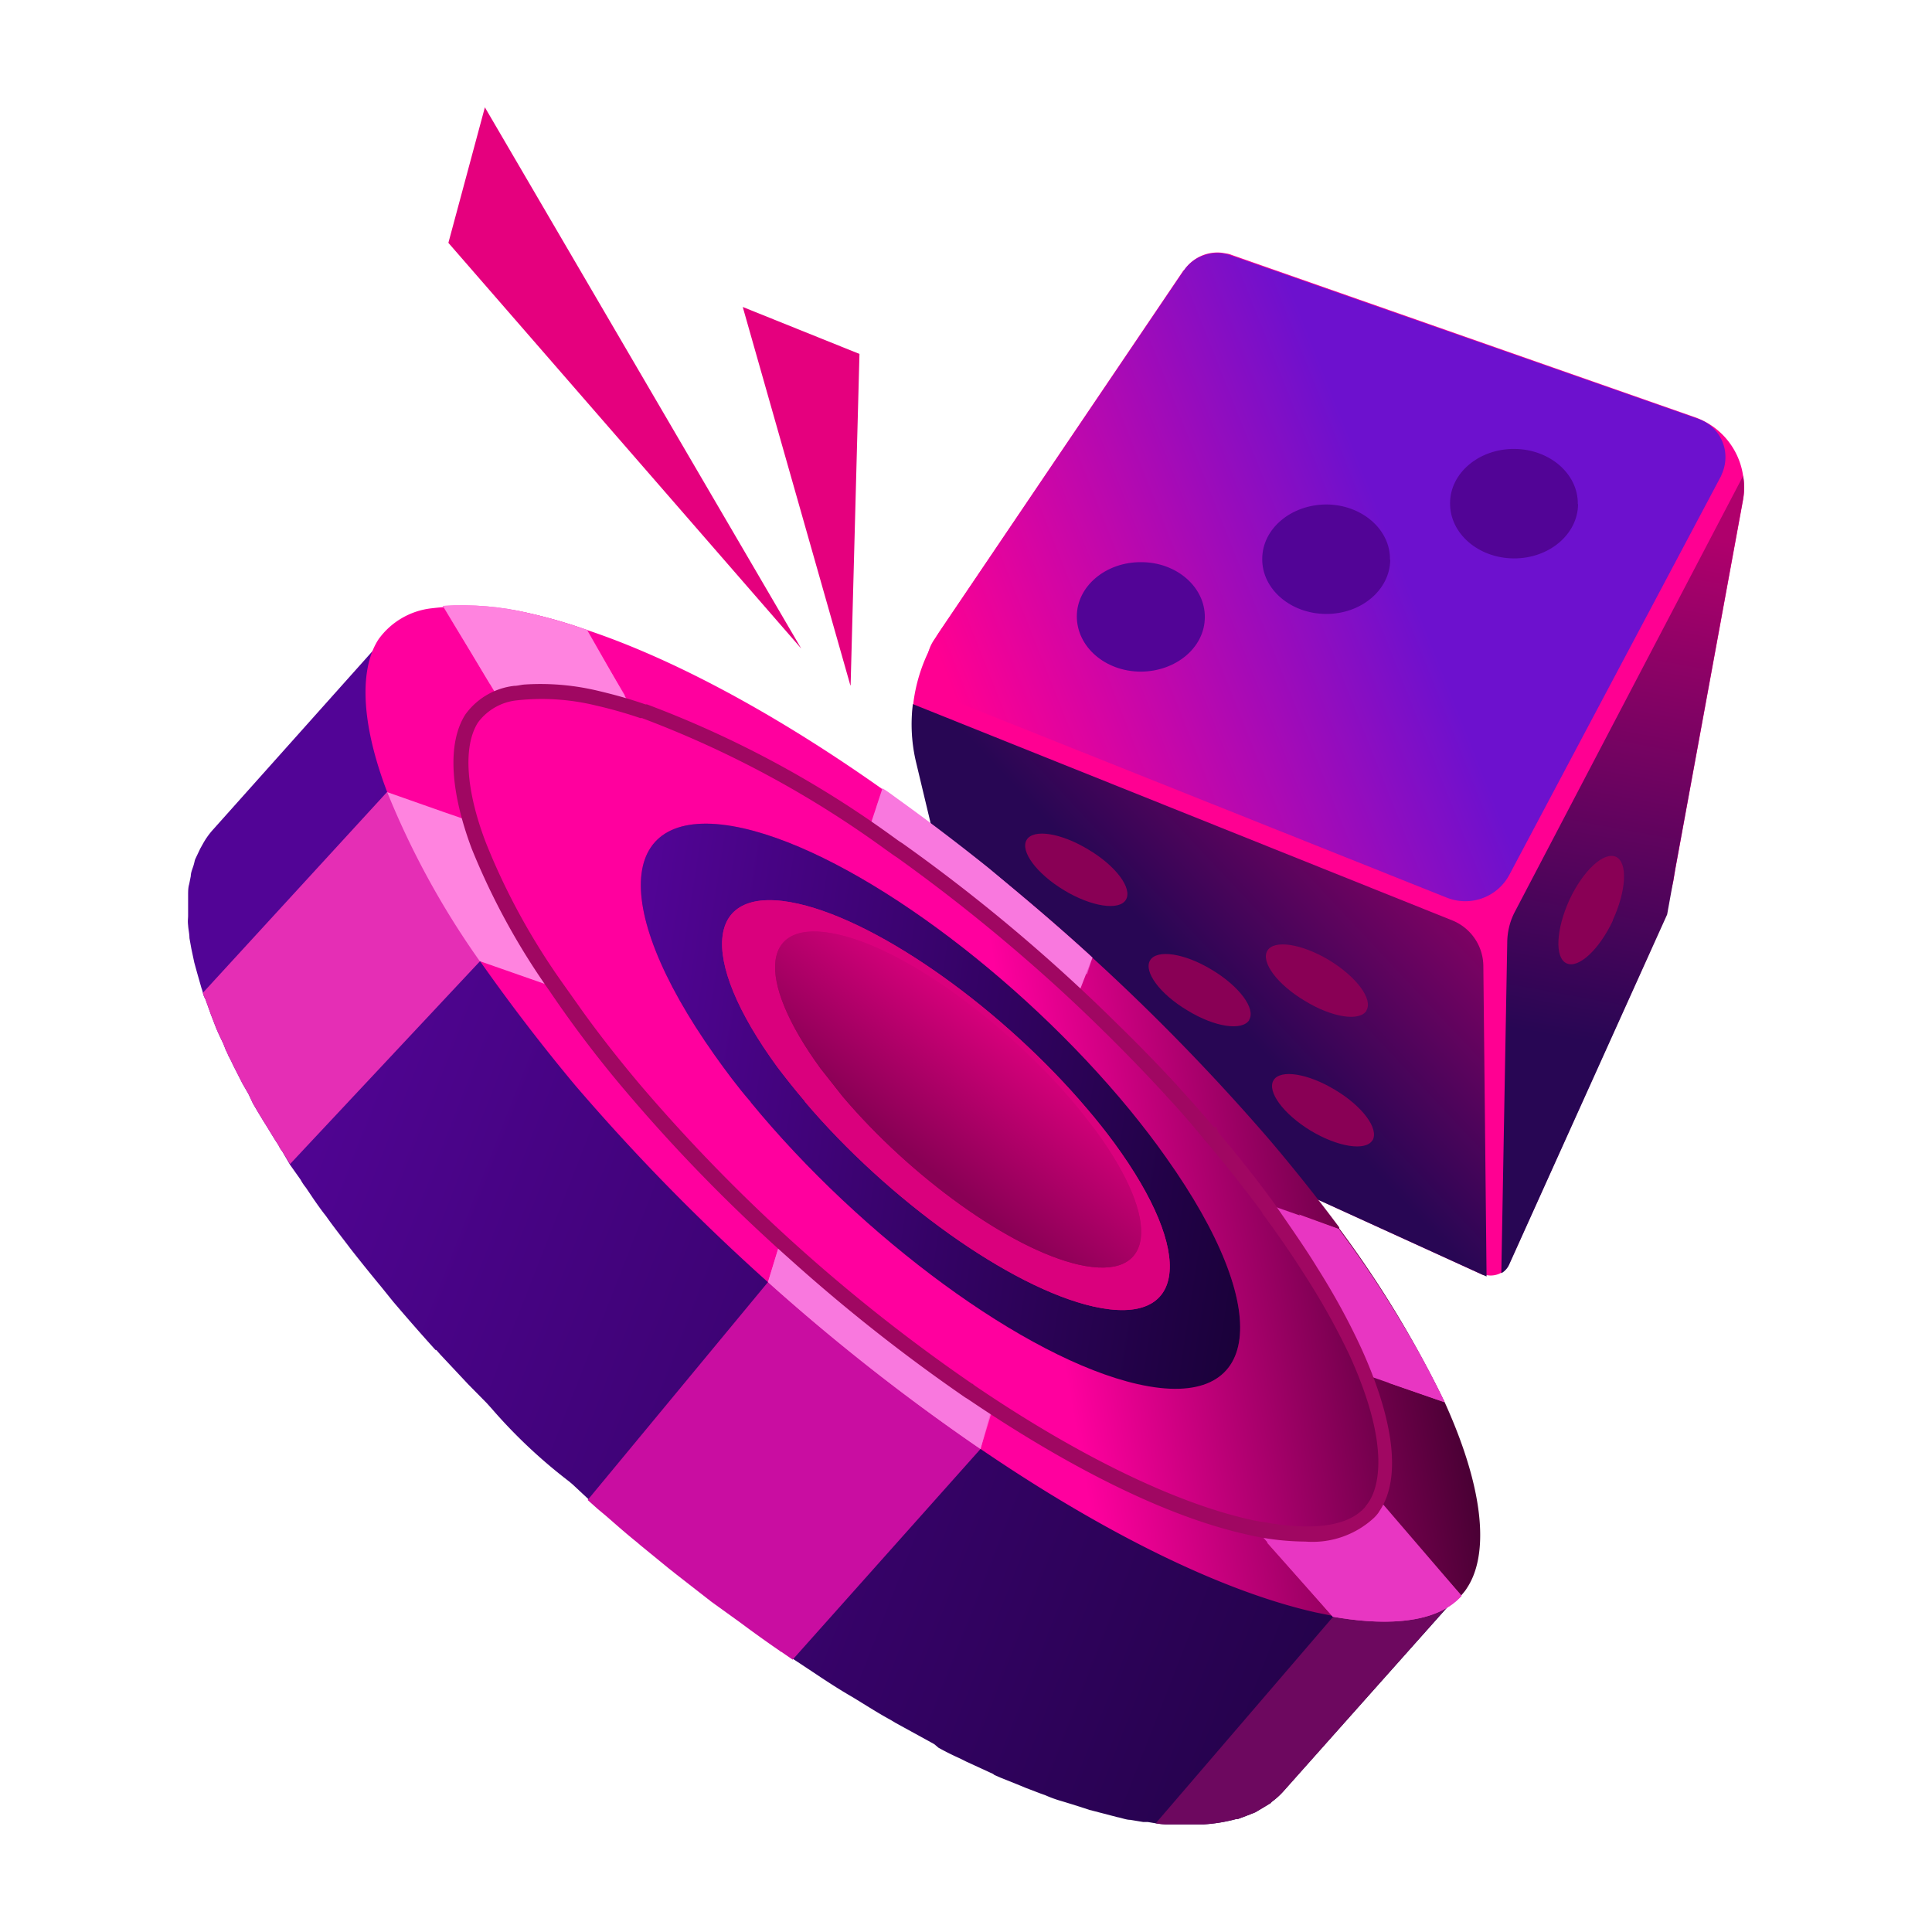 <svg xmlns="http://www.w3.org/2000/svg" fill="none" viewBox="0 0 72 72"><path fill="#FF0092" d="m44.11 10.07-9.1 13.47a5.31 5.31 0 0 0-.33.59 6.17 6.17 0 0 0-.52 4.27l2.25 9.43c0 .07.04.15.06.23a2.56 2.56 0 0 0 1.33 1.48l17.48 7.98h.12a.8.8 0 0 0 .55-.09.7.7 0 0 0 .3-.34l5.18-11.49c.4-.88.71-1.8.93-2.76l.07-.42 2.53-13.79c.05-.3.05-.6 0-.9a2.73 2.73 0 0 0-1.82-2.19L45.9 9.5a.83.83 0 0 0-.18-.05l-.18-.03a1.5 1.5 0 0 0-1.42.66Z"/><path fill="url(#paint0_linear_3797_156311)" d="m64.15 17.72-7.9 14.88a1.86 1.86 0 0 1-2.34.85L35.5 26.1a1.51 1.51 0 0 1-.68-2.27l9.3-13.75a1.51 1.51 0 0 1 1.75-.56l17.44 6.1a1.5 1.5 0 0 1 .99 1.5c-.01.21-.07.42-.16.61Z"/><path fill="url(#paint1_linear_3797_156311)" d="m64.97 17.72-8.5 16.23c-.2.37-.3.78-.3 1.2l-.22 12.3a.7.7 0 0 0 .3-.34l5.18-11.48.7-1.55.23-1.27.07-.42 2.53-13.8c.05-.28.05-.58 0-.87Z"/><path fill="url(#paint2_linear_3797_156311)" d="M34.02 26.24a6.1 6.1 0 0 0 .12 2.17l2.25 9.42c0 .08.04.16.06.23a2.56 2.56 0 0 0 1.33 1.48l17.5 7.98.12.05L55.28 36a1.85 1.85 0 0 0-1.16-1.7l-20.1-8.06Z"/><path fill="url(#paint3_radial_3797_156311)" d="M44.9 23c.01-1.12-1.05-2.05-2.37-2.05-1.32-.01-2.4.9-2.4 2.02 0 1.13 1.05 2.05 2.37 2.06 1.32 0 2.4-.9 2.4-2.03Z"/><path fill="url(#paint4_radial_3797_156311)" d="M51.8 20.86c.02-1.13-1.05-2.05-2.36-2.06-1.32 0-2.4.9-2.4 2.03-.01 1.12 1.05 2.04 2.37 2.05 1.32.01 2.39-.9 2.4-2.02Z"/><path fill="url(#paint5_radial_3797_156311)" d="M58.8 18.79c.02-1.13-1.05-2.05-2.36-2.06-1.32-.01-2.4.9-2.4 2.02-.01 1.13 1.05 2.05 2.37 2.06 1.32.01 2.39-.9 2.4-2.02Z"/><path fill="url(#paint6_radial_3797_156311)" d="M51.15 42.5c.25-.43-.37-1.27-1.39-1.88-1.02-.62-2.05-.78-2.3-.36-.25.42.37 1.26 1.39 1.88 1.02.61 2.05.77 2.3.35Z"/><path fill="url(#paint7_radial_3797_156311)" d="M50.92 37.66c.26-.42-.37-1.26-1.39-1.88-1.02-.61-2.05-.77-2.3-.35-.25.42.37 1.26 1.4 1.87 1.01.62 2.04.78 2.3.36Z"/><path fill="url(#paint8_radial_3797_156311)" d="M46.55 38.01c.26-.42-.37-1.26-1.39-1.87-1.02-.62-2.05-.77-2.3-.35-.25.42.37 1.26 1.4 1.87 1.01.62 2.04.77 2.3.35Z"/><path fill="url(#paint9_radial_3797_156311)" d="M41.96 33.53c.25-.42-.37-1.26-1.4-1.87-1.02-.62-2.05-.78-2.3-.36-.25.42.37 1.26 1.4 1.88 1.01.61 2.05.77 2.3.35Z"/><path fill="url(#paint10_radial_3797_156311)" d="M42.18 38.37c.25-.42-.37-1.26-1.39-1.88-1.02-.61-2.05-.77-2.3-.35-.25.42.37 1.26 1.39 1.87 1.02.62 2.05.78 2.3.36Z"/><path fill="url(#paint11_radial_3797_156311)" d="M60.1 34.3c.51-1.1.57-2.16.12-2.37-.45-.2-1.22.51-1.73 1.6-.5 1.1-.56 2.16-.11 2.37.44.21 1.22-.51 1.73-1.6Z"/><path fill="url(#paint12_linear_3797_156311)" d="m54.4 59.37-.08.1-6.5 7.29a2.7 2.7 0 0 1-.4.37.37.37 0 0 0-.07.07l-.07.04-.23.14-.27.16-.33.13-.32.12h-.06a6.03 6.03 0 0 1-1.23.2h-1.32c-.15 0-.3-.02-.45-.04l-.3-.05h-.17l-.48-.08c-.15 0-.31-.07-.48-.1l-.92-.24-.12-.03-.21-.07-.44-.14-.36-.11a4.55 4.55 0 0 1-.64-.23l-.17-.06-.55-.21-.34-.14-.6-.24-.23-.1-.05-.04-1-.46-.24-.12c-.27-.12-.55-.26-.8-.4l-.14-.12a1.17 1.17 0 0 0-.12-.07l-1.33-.73-.2-.12c-.48-.26-.94-.56-1.42-.85-.4-.23-.79-.48-1.17-.73l-.3-.2-.71-.47-.42-.3s-.03 0-.06-.03a45.17 45.17 0 0 1-1.48-1.06l-1.1-.79a.74.74 0 0 0-.1-.09l-1.18-.91-.29-.24-1.04-.85-.14-.12c-.4-.31-.77-.65-1.15-.98l-.3-.24-.38-.35-.6-.56-.13-.11a19.39 19.39 0 0 1-2.89-2.72l-.18-.2-.69-.7-.3-.32-.75-.8-.14-.16h-.03a78.41 78.41 0 0 1-1.56-1.78l-.13-.16-.33-.41a65.26 65.26 0 0 1-1.16-1.44c-.3-.4-.62-.8-.9-1.2-.16-.2-.3-.4-.44-.6l-.31-.46a1.91 1.91 0 0 1-.2-.3l-.39-.55-.29-.5a1.1 1.1 0 0 1-.14-.23c-.2-.3-.37-.6-.55-.88l-.2-.33-.2-.34-.17-.36-.23-.4-.34-.67a5.4 5.4 0 0 0-.18-.36l-.04-.1c-.07-.12-.1-.24-.16-.37s-.2-.41-.28-.62l-.17-.44-.2-.56a1.3 1.3 0 0 1-.07-.15l-.03-.1a1.1 1.1 0 0 0-.05-.17l-.16-.56-.11-.4-.11-.52-.07-.39c0-.16-.04-.31-.05-.48-.02-.17 0-.24 0-.36v-.77c0-.12 0-.27.04-.4l.06-.3c0-.13.06-.26.1-.39.04-.13.04-.18.07-.25l.18-.38.1-.18c.1-.18.21-.34.35-.5l6.63-7.42c-1.25 3 .44 8.04 4.82 13.98a61.87 61.87 0 0 0 2.5 3.18 72.73 72.73 0 0 0 13.43 12.3c4.75 3.37 9.5 5.8 13.33 6.65.78.2 1.58.3 2.38.34.6.03 1.2 0 1.8-.1.47-.08.92-.21 1.35-.4l.25-.11Z"/><path fill="url(#paint13_linear_3797_156311)" d="M54.67 59.18c-.06.1-.13.18-.2.26-1.05 1.18-3.22 1.06-4.8.78l-.64-.13c-3.55-.8-7.97-3.01-12.5-6.1a77.88 77.88 0 0 1-15.1-13.55 70.32 70.32 0 0 1-3.54-4.62 31 31 0 0 1-3.46-6.3c-1.06-2.78-.98-4.7-.32-5.7a2.82 2.82 0 0 1 1.97-1.15 10.85 10.85 0 0 1 3.67.19c.7.16 1.4.36 2.07.6 3.32 1.1 7.19 3.21 11.05 5.94.2.12.37.26.56.39a79.64 79.64 0 0 1 13.9 12.71 65.35 65.35 0 0 1 2.58 3.24v.04a40.03 40.03 0 0 1 3.93 6.48c1.57 3.46 1.6 5.76.83 6.92Z"/><path fill="#DA007D" d="M27.98 41.07c-.48-.55-.93-1.16-1.35-1.75-4.05-5.72-3.57-9.5 1.08-8.45 4.16.95 10.26 5.46 14.4 10.5.48.59.93 1.17 1.35 1.77 4.06 5.71 3.58 9.5-1.07 8.44-4.17-.95-10.27-5.46-14.41-10.5Z"/><path fill="url(#paint14_linear_3797_156311)" d="M27.98 41.07c-.48-.55-.93-1.16-1.35-1.75-4.05-5.72-3.57-9.5 1.08-8.45 4.16.95 10.26 5.46 14.4 10.5.48.59.93 1.17 1.35 1.77 4.06 5.71 3.58 9.5-1.07 8.44-4.17-.95-10.27-5.46-14.41-10.5Z"/><path fill="#DA007D" d="M30 41.05c-.36-.42-.7-.85-1.02-1.27-3.04-4.15-2.69-6.88.77-6.1 3.1.7 7.66 3.98 10.76 7.64.36.42.7.85 1.01 1.27 3.04 4.15 2.7 6.88-.77 6.1-3.1-.7-7.66-3.98-10.76-7.64Z"/><path fill="#DA007D" d="M30 41.05c-.36-.42-.7-.85-1.02-1.27-3.04-4.15-2.69-6.88.77-6.1 3.1.7 7.66 3.98 10.76 7.64.36.42.7.85 1.01 1.27 3.04 4.15 2.7 6.88-.77 6.1-3.1-.7-7.66-3.98-10.76-7.64Z"/><path fill="url(#paint15_linear_3797_156311)" d="m31.4 40.86-.82-1.04c-2.48-3.4-2.21-5.63.63-5 2.54.56 6.26 3.27 8.8 6.27.29.34.55.7.82 1.04 2.49 3.4 2.21 5.64-.63 5-2.54-.58-6.26-3.27-8.8-6.27Z"/><path fill="url(#paint16_linear_3797_156311)" d="m31.4 40.86-.82-1.04c-2.48-3.4-2.21-5.63.63-5 2.54.56 6.26 3.27 8.8 6.27.29.34.55.7.82 1.04 2.49 3.4 2.21 5.64-.63 5-2.54-.58-6.26-3.27-8.8-6.27Z"/><path fill="#EA3BBD" d="m40.71 35.69-.2.63c-.35-.34-.7-.65-1.07-.98l-.75-.67-1.15-.98c-1.56-1.3-3.2-2.5-4.88-3.62l.22-.68c.19.12.37.26.55.39a79.49 79.49 0 0 1 7.28 5.9Zm13.13 16.57-2.08-.72a20.07 20.07 0 0 0-3.35-6.28l1.51.55v.03a40.07 40.07 0 0 1 3.92 6.42Z"/><path fill="#FF57CC" d="M23.3 25.93c-.9-.35-1.83-.58-2.8-.69-.75-.08-1.52 0-2.25.24l-.7-1.17-.55-.9-.5-.83c1.1-.07 2.19.02 3.25.28.7.16 1.4.36 2.07.6l1.48 2.47Z"/><path fill="#E52EB5" d="m17.89 35.82-7.08 7.56-.29-.47a1.11 1.11 0 0 1-.14-.23c-.2-.3-.37-.6-.55-.88l-.2-.33-.2-.34-.17-.36-.23-.4-.34-.67a5.42 5.42 0 0 0-.18-.36l-.04-.1c-.07-.12-.1-.24-.16-.37s-.2-.41-.28-.62l-.17-.44-.2-.56a1.3 1.3 0 0 1-.07-.15l-.03-.1 6.87-7.49 3.46 6.3Z"/><path fill="#C90DA1" d="m36.54 54-7 7.85-.42-.29s-.03 0-.05-.03a45.17 45.17 0 0 1-1.48-1.06l-1.11-.8a.74.74 0 0 0-.1-.08l-1.18-.92-.29-.23-1.04-.85-.14-.12c-.4-.32-.77-.65-1.15-.98l-.3-.25-.38-.34 6.72-8.12 1.24.95 5.43 4.26 1.25 1Z"/><path fill="#6D085F" d="m54.31 59.47-6.48 7.29a2.7 2.7 0 0 1-.41.37.38.38 0 0 0-.07.07l-.07.04-.23.14-.27.16-.33.13-.32.12h-.06a6 6 0 0 1-1.23.2h-1.32c-.15 0-.3-.01-.45-.04l6.63-7.72 1.31-.21 3.15-.51.15-.04Z"/><path fill="#FF83DF" d="m20.68 36.8-2.8-.98a30.99 30.99 0 0 1-3.45-6.3l1.76.62.37.13.9.31c.09.3.19.62.31.94a25.8 25.8 0 0 0 2.89 5.27l.02.01Z"/><path fill="#FF57CC" d="M36.98 52.55 36.54 54a77.88 77.88 0 0 1-7.92-6.22l.4-1.3a56.67 56.67 0 0 0 7.96 6.07Z"/><path fill="#EA3BBD" d="M54.47 59.47c-1.05 1.17-3.22 1.06-4.8.78l-2.46-2.77c.95.17 1.91.22 2.88.15.76-.06 1.5-.28 2.16-.65l2.22 2.49Z"/><path fill="#F978DE" d="m40.71 35.69-.55 1.42-.48-.45a70 70 0 0 0-6.07-4.9l-.46-.33-.76-.55.5-1.5c.2.12.38.26.56.39 1.14.82 2.3 1.7 3.42 2.6 1.28 1.07 2.59 2.17 3.84 3.32Z"/><path fill="#FF83DF" d="M23.52 26.35c-.45-.15-.9-.26-1.32-.36-.88-.22-1.79-.3-2.7-.24l-.35.05c-.21.03-.41.09-.61.16l-2.03-3.38c1.09-.07 2.18.02 3.24.28.7.16 1.4.36 2.07.6h.05l1.65 2.89Z"/><path fill="#F978DE" d="M36.97 52.43 36.54 54a77.02 77.02 0 0 1-7.92-6.22l.46-1.51.5.45a64.57 64.57 0 0 0 7.4 5.7Z"/><path fill="#E836C2" d="M54.47 59.47c-1.05 1.17-3.22 1.06-4.8.78l-2.83-3.22.27.05c1.3.23 3.12.33 4-.65l.16-.22.16-.28 3.04 3.54Zm-.63-7.21-2.93-1.02c-.1-.26-.2-.52-.33-.8a26.5 26.5 0 0 0-1.66-3.02c-.46-.73-.98-1.5-1.6-2.33l-.18-.25 2.76.97v.03c.74 1 1.38 1.93 1.91 2.8a31.35 31.35 0 0 1 2.03 3.62Z"/><path fill="#A00762" d="M48.65 57.45a9.7 9.7 0 0 1-2.21-.27c-2.9-.65-6.47-2.4-10.37-5.04l-.1-.06a64.56 64.56 0 0 1-6.55-5.17 61.52 61.52 0 0 1-5.98-6.1 42.56 42.56 0 0 1-2.96-3.88 26.1 26.1 0 0 1-2.9-5.3c-.82-2.19-.9-3.96-.24-5a2.61 2.61 0 0 1 1.82-1.07c.13 0 .25-.04.39-.05.92-.06 1.85.02 2.76.24.59.14 1.17.3 1.74.5h.06a38.73 38.73 0 0 1 9.19 4.95c.1.07.2.15.32.22l.14.1a64.53 64.53 0 0 1 7.9 6.66c.74.72 1.49 1.49 2.21 2.27l.06.07c.46.5.9 1 1.3 1.48h.11l.05.19c.68.8 1.37 1.66 2.1 2.66l.04.06c.57.83 1.12 1.61 1.57 2.35.62.98 1.18 2 1.66 3.05 1.2 2.67 1.46 4.8.65 6-.05.09-.12.17-.2.25a3.37 3.37 0 0 1-2.56.89Zm-12.42-5.89.1.08c3.81 2.59 7.46 4.37 10.26 4.99.16.04.33.07.55.1 1.27.23 2.94.32 3.72-.55l.14-.19c.32-.47.89-1.96-.7-5.47a26.43 26.43 0 0 0-1.66-2.98c-.45-.71-.98-1.49-1.58-2.3l-.04-.08a56.1 56.1 0 0 0-2-2.53l-.1-.11a29.9 29.9 0 0 0-1.45-1.67l-.05-.06a67.5 67.5 0 0 0-3.97-3.96 66.06 66.06 0 0 0-6-4.86l-.15-.1-.31-.22a38.34 38.34 0 0 0-9.07-4.89h-.06a16.9 16.9 0 0 0-1.66-.47 8.52 8.52 0 0 0-2.94-.19 2.07 2.07 0 0 0-1.45.83c-.55.87-.46 2.5.3 4.48.73 1.83 1.69 3.58 2.83 5.19l.78 1.1c.62.86 1.33 1.77 2.14 2.73a63.63 63.63 0 0 0 12.37 11.14Z"/><path fill="#E5007E" d="m31.7 25.54.33-12.35-4.35-1.75 4.01 14.1Zm-1.84-1.37L18.07 4l-1.36 5.05 13.15 15.12Z"/><defs><radialGradient id="paint3_radial_3797_156311" cx="0" cy="0" r="1" gradientTransform="matrix(-.897 -2.035 2.03 -.894 44.25 13.14)" gradientUnits="userSpaceOnUse"><stop stop-color="#DA007D"/><stop offset="1" stop-color="#520496"/></radialGradient><radialGradient id="paint4_radial_3797_156311" cx="0" cy="0" r="1" gradientTransform="matrix(-.897 -2.035 2.03 -.894 51.13 10.97)" gradientUnits="userSpaceOnUse"><stop stop-color="#DA007D"/><stop offset="1" stop-color="#520496"/></radialGradient><radialGradient id="paint5_radial_3797_156311" cx="0" cy="0" r="1" gradientTransform="matrix(-.897 -2.035 2.03 -.894 58.1 8.87)" gradientUnits="userSpaceOnUse"><stop stop-color="#DA007D"/><stop offset="1" stop-color="#520496"/></radialGradient><radialGradient id="paint6_radial_3797_156311" cx="0" cy="0" r="1" gradientTransform="matrix(-.06 -1.025 1.844 -.107 68.77 48.29)" gradientUnits="userSpaceOnUse"><stop stop-color="#DA007D"/><stop offset="1" stop-color="#890055"/></radialGradient><radialGradient id="paint7_radial_3797_156311" cx="0" cy="0" r="1" gradientTransform="rotate(-93.33 54.74 -10.59) scale(1.027 1.847)" gradientUnits="userSpaceOnUse"><stop stop-color="#DA007D"/><stop offset="1" stop-color="#890055"/></radialGradient><radialGradient id="paint8_radial_3797_156311" cx="0" cy="0" r="1" gradientTransform="rotate(-93.33 52.73 -8.37) scale(1.027 1.847)" gradientUnits="userSpaceOnUse"><stop stop-color="#DA007D"/><stop offset="1" stop-color="#890055"/></radialGradient><radialGradient id="paint9_radial_3797_156311" cx="0" cy="0" r="1" gradientTransform="matrix(-.06 -1.025 1.844 -.107 59.52 39.3)" gradientUnits="userSpaceOnUse"><stop stop-color="#DA007D"/><stop offset="1" stop-color="#890055"/></radialGradient><radialGradient id="paint10_radial_3797_156311" cx="0" cy="0" r="1" gradientTransform="rotate(-93.33 50.72 -6.15) scale(1.027 1.847)" gradientUnits="userSpaceOnUse"><stop stop-color="#DA007D"/><stop offset="1" stop-color="#890055"/></radialGradient><radialGradient id="paint11_radial_3797_156311" cx="0" cy="0" r="1" gradientTransform="rotate(-126.34 38.3 10.44) scale(.988 1.962)" gradientUnits="userSpaceOnUse"><stop stop-color="#DA007D"/><stop offset="1" stop-color="#890055"/></radialGradient><linearGradient id="paint0_linear_3797_156311" x1="62.38" x2="25.04" y1="16.19" y2="31.03" gradientUnits="userSpaceOnUse"><stop offset=".28" stop-color="#6D11CE"/><stop offset=".71" stop-color="#FF0092"/></linearGradient><linearGradient id="paint1_linear_3797_156311" x1="58.36" x2="61.87" y1="38.7" y2="19.72" gradientUnits="userSpaceOnUse"><stop stop-color="#280654"/><stop offset="1" stop-color="#AF006C"/></linearGradient><linearGradient id="paint2_linear_3797_156311" x1="54.66" x2="44.63" y1="27.2" y2="36.6" gradientUnits="userSpaceOnUse"><stop stop-color="#AF006C"/><stop offset="1" stop-color="#280654"/></linearGradient><linearGradient id="paint12_linear_3797_156311" x1="10.13" x2="61.58" y1="38.66" y2="58.82" gradientUnits="userSpaceOnUse"><stop stop-color="#520496"/><stop offset="1" stop-color="#1A013A"/></linearGradient><linearGradient id="paint13_linear_3797_156311" x1="16.83" x2="51.95" y1="44.6" y2="38.41" gradientUnits="userSpaceOnUse"><stop offset=".6" stop-color="#FF009E"/><stop offset="1" stop-color="#490034"/></linearGradient><linearGradient id="paint14_linear_3797_156311" x1="22.85" x2="47.24" y1="39.26" y2="43.06" gradientUnits="userSpaceOnUse"><stop stop-color="#520496"/><stop offset="1" stop-color="#1A013A"/></linearGradient><linearGradient id="paint15_linear_3797_156311" x1="37.6" x2="33.78" y1="38.55" y2="43.26" gradientUnits="userSpaceOnUse"><stop stop-color="#DA007D"/><stop offset="1" stop-color="#890055"/></linearGradient><linearGradient id="paint16_linear_3797_156311" x1="38.01" x2="34.19" y1="38.49" y2="43.2" gradientUnits="userSpaceOnUse"><stop stop-color="#DA007D"/><stop offset="1" stop-color="#890055"/></linearGradient></defs></svg>